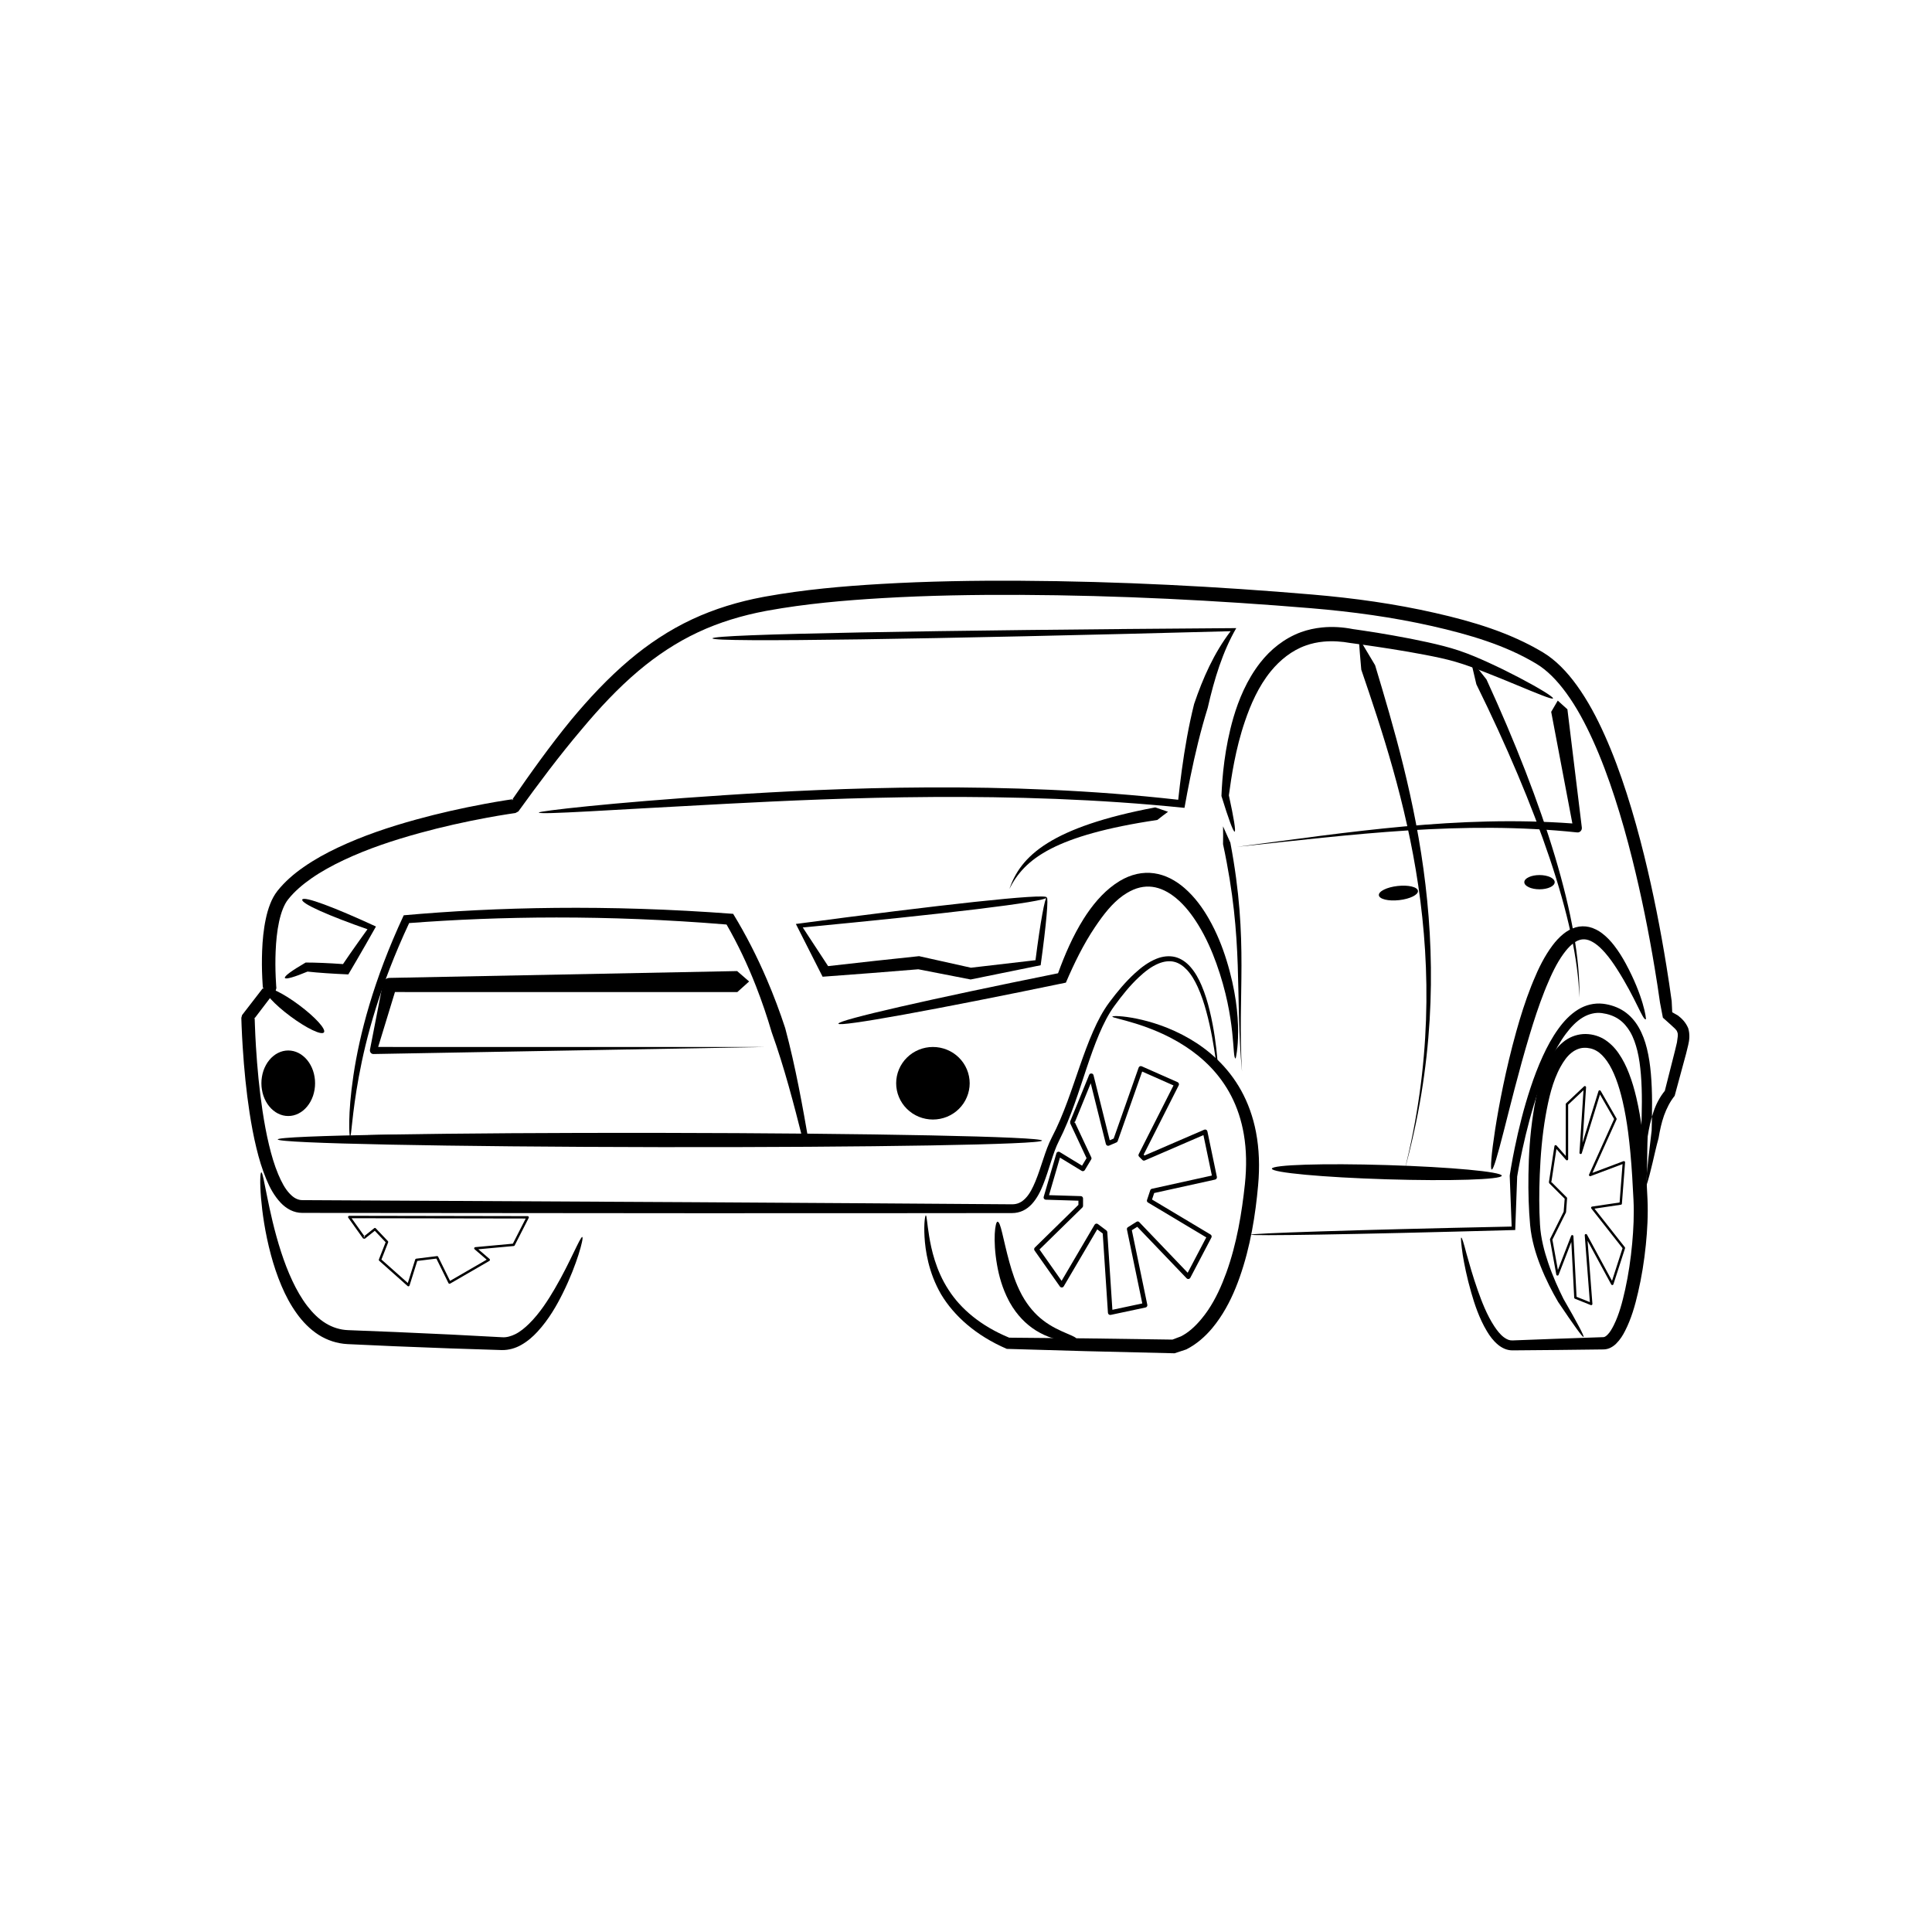 <svg xmlns="http://www.w3.org/2000/svg" xmlns:xlink="http://www.w3.org/1999/xlink" width="500" zoomAndPan="magnify" viewBox="0 0 375 375" height="500" preserveAspectRatio="xMidYMid meet" version="1.0"><defs><clipPath id="93fee6f4eb"><path d="M 46.812 112.68 L 328 112.68 L 328 240 L 46.812 240 Z M 46.812 112.68 " clip-rule="nonzero"/></clipPath><clipPath id="5ff9ed2bc5"><path d="M 179 197 L 245 197 L 245 262.68 L 179 262.68 Z M 179 197 " clip-rule="nonzero"/></clipPath><clipPath id="38a804e0e3"><path d="M 283 200 L 320 200 L 320 262.68 L 283 262.68 Z M 283 200 " clip-rule="nonzero"/></clipPath><clipPath id="d48f7f14dd"><path d="M 50 227 L 114 227 L 114 262.68 L 50 262.68 Z M 50 227 " clip-rule="nonzero"/></clipPath></defs><g clip-path="url(#93fee6f4eb)"><path fill="#000000" d="M 236.41 208.215 C 236.344 208.223 236.207 207.168 235.902 205.133 C 235.637 203.352 235.102 199.812 234.117 196.234 C 233.719 194.785 233.199 193.141 232.465 191.547 C 231.945 190.418 231.289 189.223 230.383 188.25 C 229.711 187.539 228.859 186.906 227.895 186.684 C 226.945 186.445 225.879 186.613 224.863 187.027 C 223.473 187.598 222.234 188.57 221 189.727 C 219.312 191.316 217.816 193.164 216.301 195.25 C 215.121 196.867 214.203 198.707 213.344 200.719 C 212.438 202.855 211.672 205.051 210.875 207.426 C 209.445 211.68 207.875 216.863 205.547 221.441 C 204.914 222.668 204.477 224.016 204.016 225.441 C 203.547 226.883 203.078 228.43 202.477 229.93 C 201.965 231.227 201.305 232.59 200.25 233.738 C 199.789 234.234 199.23 234.672 198.574 234.988 C 197.898 235.305 197.164 235.461 196.434 235.457 C 159.613 235.508 112.57 235.496 58.664 235.422 C 57.863 235.418 57.078 235.227 56.375 234.879 C 55.633 234.508 55.004 234.008 54.484 233.457 C 53.203 232.098 52.355 230.496 51.703 228.914 C 50.871 226.938 50.266 224.891 49.77 222.84 C 49.219 220.578 48.797 218.293 48.441 215.988 C 47.797 211.789 47.383 207.543 47.109 203.25 C 47.02 201.855 46.945 200.457 46.891 199.055 C 46.875 198.664 46.863 198.27 46.852 197.875 C 46.848 197.77 46.848 197.664 46.844 197.559 C 46.887 197.398 46.934 197.234 46.977 197.07 C 46.977 197.07 46.977 197.047 46.977 197.051 L 46.977 197.043 C 48.371 195.234 49.773 193.418 51.184 191.594 C 51.172 191.629 51.16 191.664 51.148 191.703 C 51.113 191.805 51.082 191.906 51.047 192.012 C 51.043 191.969 51.039 191.93 51.035 191.891 C 51.023 191.738 51.012 191.59 51 191.441 C 50.961 190.898 50.93 190.359 50.906 189.82 C 50.824 188.086 50.812 186.34 50.879 184.586 C 50.957 182.531 51.148 180.43 51.594 178.344 C 51.797 177.375 52.07 176.395 52.453 175.426 C 52.781 174.582 53.227 173.727 53.84 172.938 C 55.301 171.105 57.066 169.594 58.93 168.301 C 61.035 166.832 63.277 165.602 65.574 164.52 C 70.457 162.211 75.586 160.5 80.812 159.062 C 85.164 157.863 89.59 156.867 94.07 156.035 C 95.445 155.777 96.828 155.539 98.219 155.32 C 98.598 155.262 98.98 155.203 99.363 155.148 C 99.465 155.133 99.566 155.117 99.668 155.105 C 99.539 155.195 99.41 155.285 99.285 155.375 C 99.281 155.375 99.305 155.371 99.301 155.371 L 99.309 155.371 C 102.93 150.109 106.707 144.809 110.836 139.762 C 114.273 135.633 117.992 131.625 122.188 128.082 C 125.855 124.984 129.922 122.277 134.336 120.211 C 138.699 118.172 143.34 116.773 148.074 115.883 C 148.246 115.852 148.414 115.82 148.586 115.789 C 156.062 114.438 163.605 113.777 171.031 113.344 C 180.086 112.816 189.102 112.672 197.98 112.723 C 217.352 112.832 236.344 113.836 254.688 115.398 C 262.824 116.09 270.805 117.203 278.586 118.98 C 285.891 120.637 293.074 122.789 299.469 126.613 C 300.758 127.391 301.91 128.332 302.941 129.352 C 304.102 130.496 305.129 131.742 306.055 133.027 C 308.223 136.031 309.934 139.289 311.402 142.551 C 313.098 146.309 314.5 150.152 315.73 153.973 C 317.031 158.012 318.148 162.07 319.141 166.09 C 320.914 173.297 322.316 180.473 323.453 187.496 C 323.824 189.777 324.164 192.047 324.473 194.309 C 324.508 195.035 324.543 195.754 324.578 196.477 C 324.949 196.684 325.316 196.895 325.684 197.105 C 326.383 197.641 327.199 198.406 327.684 199.582 C 328.051 200.816 327.895 201.941 327.688 202.805 C 327.551 203.355 327.418 203.91 327.285 204.461 C 326.531 207.234 325.785 209.98 325.051 212.699 C 324.152 213.816 323.488 215.141 322.984 216.527 C 322.488 217.926 322.176 219.414 321.926 220.922 C 321.023 224.176 320.547 227.199 319.449 230.516 C 318.965 226.742 318.785 222.941 318.574 219.359 C 318.688 215.625 318.785 212.078 318.496 208.551 C 318.367 206.973 318.168 205.438 317.809 203.961 C 317.484 202.656 317.062 201.41 316.43 200.316 C 315.855 199.332 315.121 198.461 314.23 197.852 C 313.277 197.184 312.109 196.801 310.922 196.641 C 309.68 196.469 308.363 196.809 307.262 197.461 C 305.953 198.23 304.863 199.418 303.91 200.691 C 302.754 202.246 301.816 203.969 300.996 205.711 C 300.074 207.672 299.297 209.688 298.613 211.688 C 297.301 215.535 296.301 219.41 295.492 223.125 C 295.215 224.41 294.961 225.676 294.73 226.934 C 294.668 227.293 294.605 227.648 294.543 228.004 C 294.527 228.098 294.512 228.191 294.496 228.285 C 294.496 228.289 294.492 228.293 294.492 228.301 C 294.492 228.297 294.488 228.32 294.488 228.32 L 294.484 228.324 C 294.344 231.949 294.219 235.422 294.105 238.746 C 261.34 239.652 242.824 239.91 242.816 239.652 C 242.812 239.398 261.293 238.75 293.414 238.074 C 293.301 234.91 293.176 231.625 293.035 228.211 C 293.035 228.211 293.035 228.207 293.035 228.207 C 293.035 228.207 293.039 228.188 293.039 228.188 C 293.043 228.145 293.047 228.102 293.055 228.059 C 293.066 227.961 293.082 227.863 293.098 227.766 C 293.156 227.402 293.215 227.039 293.277 226.676 C 293.496 225.398 293.738 224.109 294.008 222.809 C 294.785 219.043 295.762 215.102 297.066 211.164 C 297.742 209.117 298.52 207.039 299.461 204.996 C 300.293 203.18 301.27 201.352 302.504 199.652 C 303.512 198.258 304.754 196.902 306.344 195.926 C 307.742 195.07 309.438 194.633 311.148 194.828 C 312.574 195 314.016 195.473 315.273 196.32 C 316.43 197.113 317.359 198.18 318.051 199.371 C 318.805 200.672 319.309 202.078 319.66 203.5 C 320.059 205.109 320.289 206.746 320.434 208.387 C 320.754 212.051 320.68 215.676 320.586 219.418 C 320.18 222.949 319.68 226.664 319.473 230.246 C 319.828 227.113 319.645 224.031 319.816 220.582 C 320.059 219.008 320.395 217.395 320.941 215.809 C 321.422 214.371 322.133 212.961 323.141 211.73 C 323.793 209.148 324.453 206.543 325.121 203.914 C 325.246 203.387 325.371 202.863 325.496 202.336 C 325.605 201.48 325.781 200.762 325.562 200.34 C 325.469 199.891 324.891 199.465 324.27 198.879 C 323.77 198.43 323.27 197.98 322.766 197.531 C 322.582 196.562 322.395 195.594 322.207 194.617 C 321.895 192.379 321.547 190.133 321.168 187.871 C 320.012 180.906 318.59 173.801 316.805 166.676 C 315.809 162.699 314.691 158.699 313.398 154.734 C 312.176 150.977 310.789 147.223 309.133 143.586 C 307.691 140.422 306.055 137.316 304.016 134.52 C 303.145 133.324 302.203 132.188 301.164 131.168 C 300.238 130.266 299.242 129.449 298.16 128.809 C 292.137 125.199 285.207 123.172 278.008 121.531 C 270.371 119.805 262.512 118.727 254.469 118.055 C 236.18 116.535 217.254 115.559 197.965 115.465 C 189.125 115.426 180.168 115.57 171.195 116.098 C 163.82 116.535 156.387 117.184 149.074 118.508 C 148.91 118.539 148.75 118.57 148.586 118.598 C 144.043 119.457 139.621 120.785 135.5 122.715 C 131.332 124.66 127.469 127.234 123.957 130.191 C 119.93 133.586 116.316 137.48 112.938 141.523 C 108.566 146.668 104.52 152.094 100.605 157.512 C 100.605 157.512 100.598 157.512 100.598 157.512 C 100.598 157.512 100.578 157.516 100.578 157.516 C 100.402 157.613 100.223 157.711 100.043 157.809 C 99.949 157.82 99.852 157.836 99.754 157.848 C 99.383 157.902 99.012 157.957 98.637 158.016 C 97.277 158.227 95.918 158.461 94.566 158.711 C 90.148 159.527 85.797 160.5 81.527 161.672 C 76.391 163.082 71.402 164.73 66.715 166.941 C 64.512 167.98 62.395 169.133 60.449 170.488 C 58.73 171.691 57.148 173.023 55.914 174.59 C 55.504 175.094 55.188 175.727 54.906 176.41 C 54.59 177.195 54.359 178.031 54.168 178.898 C 53.762 180.777 53.582 182.727 53.5 184.691 C 53.43 186.363 53.441 188.035 53.516 189.703 C 53.535 190.223 53.566 190.738 53.602 191.25 C 53.613 191.391 53.621 191.531 53.633 191.672 C 53.637 191.707 53.641 191.742 53.645 191.777 C 53.609 191.898 53.578 192.023 53.547 192.145 C 53.535 192.188 53.523 192.227 53.516 192.27 C 52.102 194.125 50.695 195.969 49.297 197.809 C 49.297 197.809 49.297 197.816 49.297 197.816 C 49.297 197.816 49.297 197.836 49.297 197.836 C 49.34 197.723 49.387 197.613 49.434 197.504 C 49.434 197.602 49.438 197.703 49.438 197.805 C 49.449 198.188 49.461 198.574 49.477 198.957 C 49.523 200.34 49.594 201.715 49.676 203.09 C 49.938 207.324 50.332 211.496 50.953 215.605 C 51.293 217.855 51.695 220.074 52.219 222.246 C 52.695 224.223 53.25 226.141 54.008 227.941 C 54.629 229.391 55.305 230.742 56.277 231.734 C 56.652 232.125 57.051 232.453 57.469 232.652 C 57.848 232.84 58.27 232.949 58.672 232.945 C 112.578 233.203 159.621 233.48 196.441 233.754 C 196.941 233.758 197.434 233.664 197.863 233.461 C 198.293 233.266 198.688 232.957 199.043 232.59 C 199.891 231.723 200.457 230.531 200.969 229.312 C 201.551 227.91 202.023 226.402 202.512 224.945 C 202.984 223.52 203.469 222.098 204.18 220.73 C 206.477 216.355 208.082 211.238 209.574 206.977 C 210.402 204.605 211.207 202.383 212.164 200.207 C 213.062 198.156 214.059 196.246 215.336 194.531 C 216.902 192.434 218.48 190.555 220.262 188.922 C 221.551 187.734 222.922 186.715 224.488 186.086 C 225.656 185.617 226.934 185.461 228.129 185.762 C 229.328 186.082 230.309 186.824 231.039 187.652 C 232.016 188.758 232.691 190.035 233.199 191.219 C 233.922 192.891 234.414 194.582 234.773 196.062 C 235.684 199.766 236.074 203.246 236.246 205.09 C 236.441 207.148 236.461 208.211 236.41 208.219 Z M 236.41 208.215 " fill-opacity="1" fill-rule="evenodd"/></g><g clip-path="url(#5ff9ed2bc5)"><path fill="#000000" d="M 215.91 197.324 C 215.91 197.32 215.91 197.312 215.914 197.309 C 215.918 197.305 215.926 197.297 215.934 197.293 C 215.949 197.285 215.973 197.273 216 197.266 C 216.062 197.25 216.148 197.238 216.262 197.23 C 216.484 197.215 216.809 197.215 217.234 197.242 C 218.039 197.289 219.203 197.43 220.668 197.73 C 223.195 198.254 227.016 199.344 230.965 201.66 C 232.754 202.707 234.617 204.047 236.363 205.742 C 238.047 207.375 239.625 209.352 240.91 211.668 C 242.23 214.062 243.219 216.777 243.781 219.715 C 244.414 223.012 244.527 226.488 244.199 230.078 C 243.688 235.75 242.73 241.961 240.598 247.98 C 239.652 250.664 238.426 253.387 236.734 255.875 C 236.289 256.531 235.812 257.172 235.301 257.785 C 233.918 259.438 232.25 260.91 230.262 261.918 C 229.5 262.172 228.742 262.422 227.988 262.672 C 215.969 262.41 204.867 262.117 195.422 261.816 C 189.422 259.238 185.148 255.383 182.66 251.219 C 180.191 246.961 179.594 242.605 179.449 240.07 C 179.293 237.352 179.578 235.902 179.695 235.902 C 179.891 235.902 179.922 237.355 180.352 239.973 C 180.75 242.391 181.625 246.555 184.098 250.332 C 186.465 254.055 190.398 257.379 195.883 259.641 C 205.141 259.699 215.922 259.824 227.562 260.016 C 228.105 259.812 228.652 259.605 229.199 259.398 C 230.695 258.652 232.012 257.43 233.188 256.016 C 233.641 255.477 234.062 254.91 234.465 254.32 C 235.969 252.102 237.098 249.586 238.02 247.051 C 240.074 241.371 241.043 235.371 241.637 229.824 C 241.988 226.438 241.949 223.199 241.422 220.148 C 240.957 217.434 240.121 214.926 238.973 212.711 C 237.867 210.566 236.473 208.699 234.973 207.133 C 233.414 205.508 231.719 204.176 230.078 203.105 C 226.457 200.738 222.816 199.422 220.426 198.672 C 219.027 198.238 217.922 197.953 217.152 197.75 C 216.75 197.645 216.434 197.562 216.23 197.496 C 216.121 197.461 216.043 197.43 215.988 197.402 C 215.961 197.387 215.941 197.375 215.926 197.363 C 215.922 197.355 215.914 197.348 215.91 197.344 C 215.91 197.336 215.91 197.332 215.91 197.324 Z M 215.91 197.324 " fill-opacity="1" fill-rule="evenodd"/></g><path fill="#000000" d="M 208.551 218.016 L 208.629 217.82 L 211.711 210.262 L 214.652 222.059 C 214.688 222.191 214.766 222.289 214.891 222.352 C 215.016 222.414 215.141 222.418 215.266 222.363 L 216.699 221.746 C 216.82 221.695 216.902 221.609 216.945 221.484 L 221.695 207.988 L 227.773 210.68 L 221.031 224.004 C 220.934 224.195 220.961 224.371 221.113 224.523 L 221.73 225.141 C 221.871 225.285 222.039 225.316 222.227 225.234 L 233.586 220.324 L 235.223 228.172 L 223.586 230.742 C 223.422 230.777 223.312 230.879 223.258 231.039 L 222.645 232.887 C 222.566 233.117 222.633 233.293 222.84 233.418 L 234.137 240.176 L 230.531 247.039 L 221.145 237.23 C 220.977 237.055 220.789 237.031 220.582 237.16 L 218.945 238.188 C 218.766 238.297 218.699 238.457 218.742 238.66 L 221.719 252.996 L 215.914 254.23 L 214.926 239.156 C 214.914 239.02 214.855 238.906 214.746 238.824 L 213.109 237.594 C 213 237.512 212.883 237.484 212.75 237.512 C 212.621 237.539 212.52 237.609 212.453 237.727 L 206.055 248.613 L 201.766 242.523 L 210.082 234.379 C 210.176 234.289 210.219 234.184 210.219 234.055 L 210.219 232.617 C 210.219 232.496 210.176 232.391 210.094 232.305 C 210.008 232.219 209.906 232.172 209.785 232.168 L 203.613 231.98 L 205.738 224.691 L 209.945 227.258 C 210.051 227.324 210.164 227.34 210.285 227.312 C 210.406 227.281 210.5 227.211 210.566 227.105 L 211.793 225.055 C 211.875 224.918 211.883 224.773 211.812 224.629 L 208.539 217.652 Z M 207.727 218.035 L 210.898 224.797 L 210.027 226.254 L 205.707 223.617 C 205.582 223.539 205.449 223.527 205.312 223.582 C 205.172 223.633 205.082 223.73 205.043 223.875 L 202.586 232.285 C 202.547 232.43 202.566 232.559 202.652 232.68 C 202.742 232.797 202.859 232.859 203.004 232.863 L 209.32 233.055 L 209.32 233.863 L 200.863 242.145 C 200.785 242.223 200.738 242.316 200.73 242.426 C 200.719 242.535 200.746 242.637 200.809 242.727 L 205.719 249.703 C 205.766 249.766 205.82 249.816 205.887 249.848 C 205.957 249.883 206.031 249.898 206.105 249.895 C 206.184 249.891 206.254 249.871 206.316 249.832 C 206.383 249.793 206.438 249.738 206.473 249.672 L 212.973 238.617 L 214.039 239.422 L 215.051 254.809 C 215.059 254.945 215.117 255.055 215.227 255.141 C 215.336 255.223 215.457 255.25 215.594 255.219 L 222.344 253.785 C 222.465 253.758 222.559 253.695 222.629 253.59 C 222.695 253.484 222.715 253.371 222.691 253.25 L 219.688 238.785 L 220.746 238.121 L 230.316 248.113 C 230.367 248.168 230.426 248.207 230.492 248.23 C 230.562 248.254 230.633 248.258 230.703 248.25 C 230.773 248.238 230.84 248.215 230.898 248.172 C 230.957 248.129 231.004 248.078 231.039 248.012 L 235.129 240.215 C 235.188 240.109 235.199 240 235.164 239.883 C 235.133 239.77 235.066 239.68 234.961 239.617 L 223.609 232.828 L 224.027 231.566 L 235.852 228.957 C 235.973 228.93 236.066 228.863 236.133 228.758 C 236.199 228.656 236.219 228.543 236.195 228.422 L 234.355 219.598 C 234.324 219.461 234.246 219.355 234.121 219.293 C 233.996 219.227 233.867 219.223 233.734 219.277 L 222.148 224.285 L 221.98 224.117 L 228.789 210.664 C 228.848 210.547 228.855 210.43 228.812 210.309 C 228.77 210.184 228.688 210.098 228.57 210.047 L 221.613 206.969 C 221.496 206.914 221.375 206.914 221.254 206.965 C 221.133 207.02 221.051 207.105 221.008 207.23 L 216.164 220.996 L 215.398 221.324 L 212.254 208.707 C 212.199 208.496 212.066 208.383 211.848 208.367 C 211.633 208.352 211.48 208.445 211.398 208.645 L 207.797 217.48 L 207.719 217.676 Z M 207.727 218.035 " fill-opacity="1" fill-rule="evenodd"/><path fill="#000000" d="M 239.645 161.418 C 239.383 161.488 238.465 158.988 237.082 154.504 C 237.223 150.848 237.695 145.176 239.406 139.281 C 240.418 135.848 241.98 131.992 244.621 128.609 C 246.57 126.113 249.246 123.906 252.527 122.699 C 253.844 122.227 255.215 121.93 256.613 121.789 C 258.641 121.586 260.664 121.727 262.574 122.102 C 262.574 122.105 262.574 122.102 262.574 122.102 C 262.574 122.102 262.578 122.102 262.578 122.102 C 262.617 122.109 262.656 122.113 262.695 122.121 C 262.848 122.141 263 122.164 263.152 122.184 C 263.711 122.266 264.27 122.348 264.82 122.43 C 266.699 122.711 268.531 123.012 270.32 123.328 C 272.672 123.742 274.902 124.176 277.074 124.656 C 279.227 125.133 281.207 125.621 283.152 126.266 C 285.211 126.953 287.168 127.809 288.84 128.57 C 291.113 129.605 293.191 130.648 294.871 131.527 C 296.891 132.586 298.516 133.504 299.621 134.184 C 300.227 134.555 300.691 134.863 300.996 135.094 C 301.156 135.215 301.273 135.312 301.348 135.391 C 301.383 135.43 301.41 135.465 301.426 135.492 C 301.426 135.52 301.43 135.535 301.434 135.547 C 301.434 135.555 301.434 135.559 301.434 135.562 L 301.438 135.562 L 301.434 135.566 C 301.43 135.566 301.426 135.566 301.422 135.57 C 301.41 135.574 301.395 135.582 301.375 135.598 C 301.344 135.602 301.301 135.602 301.246 135.594 C 301.141 135.582 300.988 135.547 300.801 135.492 C 300.434 135.383 299.91 135.199 299.246 134.941 C 298.004 134.465 296.363 133.781 294.23 132.898 C 292.539 132.199 290.312 131.273 288.07 130.406 C 286.383 129.75 284.43 129.008 282.48 128.445 C 280.621 127.906 278.711 127.508 276.574 127.098 C 274.426 126.684 272.227 126.309 269.887 125.938 C 268.109 125.66 266.293 125.387 264.43 125.125 C 263.883 125.047 263.332 124.973 262.777 124.898 C 262.629 124.879 262.48 124.855 262.332 124.836 C 262.293 124.832 262.254 124.828 262.215 124.824 C 262.195 124.82 262.176 124.816 262.156 124.812 C 262.156 124.812 262.141 124.812 262.141 124.812 C 260.43 124.5 258.652 124.379 256.906 124.539 C 255.707 124.652 254.547 124.898 253.457 125.293 C 250.746 126.242 248.438 128.129 246.684 130.27 C 244.277 133.207 242.738 136.766 241.645 139.992 C 239.809 145.34 238.996 150.84 238.523 154.379 C 239.473 158.73 239.906 161.348 239.645 161.418 Z M 239.645 161.418 " fill-opacity="1" fill-rule="evenodd"/><path fill="#000000" d="M 237.391 160.391 C 237.414 161.582 237.414 162.734 237.391 163.852 C 239.441 173.375 240.012 180.641 240.246 187.422 C 240.48 194.207 240.375 200.488 241.074 207.996 C 240.613 200.477 240.961 194.215 240.969 187.41 C 240.977 180.602 240.645 173.238 238.812 163.562 C 238.355 162.531 237.883 161.473 237.391 160.391 Z M 237.391 160.391 " fill-opacity="1" fill-rule="evenodd"/><path fill="#000000" d="M 263.723 123.789 C 264.754 125.5 265.816 127.266 266.906 129.117 C 270.457 140.945 274.73 155.23 276.68 171.707 C 278.633 188.188 278.254 206.781 272.586 227.285 C 277.797 206.676 277.68 188.145 275.285 171.898 C 272.887 155.648 268.207 141.625 264.223 129.984 C 264.031 127.852 263.859 125.781 263.723 123.789 Z M 263.723 123.789 " fill-opacity="1" fill-rule="evenodd"/><path fill="#000000" d="M 285.41 127.934 C 285.809 129.574 286.195 131.203 286.562 132.824 C 292.398 144.68 297.297 156.191 300.785 166.578 C 304.273 176.961 306.355 186.234 306.551 193.633 C 306.719 186.211 304.988 176.812 301.824 166.25 C 298.66 155.688 294.07 143.969 288.527 131.887 C 287.5 130.57 286.461 129.254 285.41 127.938 Z M 285.41 127.934 " fill-opacity="1" fill-rule="evenodd"/><g clip-path="url(#38a804e0e3)"><path fill="#000000" d="M 283.633 240.211 C 283.766 240.184 284.121 241.309 284.668 243.426 C 285.121 245.035 285.871 247.742 286.859 250.527 C 287.59 252.578 288.586 255.234 290.07 257.473 C 290.594 258.254 291.184 259.027 291.898 259.562 C 292.18 259.77 292.469 259.945 292.762 260.051 C 293.023 260.141 293.301 260.191 293.562 260.176 C 298.797 259.969 304.738 259.754 311.23 259.539 C 311.309 259.543 311.418 259.5 311.539 259.445 C 311.688 259.371 311.848 259.234 312.023 259.062 C 312.496 258.602 312.859 257.949 313.238 257.211 C 314.27 255.137 314.883 252.812 315.445 250.293 C 316.078 247.426 316.52 244.453 316.805 241.363 C 317.059 238.586 317.199 235.734 317.059 232.887 C 316.91 229.891 316.742 226.805 316.457 223.75 C 316.332 222.418 316.188 221.082 316.016 219.75 C 315.742 217.691 315.402 215.684 314.945 213.719 C 314.59 212.207 314.18 210.746 313.645 209.355 C 313.172 208.129 312.629 206.977 311.934 205.984 C 311.332 205.141 310.66 204.41 309.883 203.969 C 309.16 203.539 308.285 203.34 307.438 203.379 C 306.594 203.406 305.73 203.781 305.031 204.336 C 304.176 205.004 303.504 205.984 302.914 207.035 C 301.324 209.914 300.582 213.312 300.012 216.508 C 299.32 220.465 299.012 224.398 298.867 228.02 C 298.727 231.496 298.734 234.66 298.91 237.676 C 299.059 240.344 299.762 242.93 300.504 245.117 C 301.406 247.789 302.52 250.203 303.461 252.098 C 306.121 256.711 307.543 259.375 307.367 259.5 C 307.188 259.613 305.434 257.18 302.43 252.699 C 301.336 250.828 300.066 248.426 298.992 245.676 C 298.113 243.441 297.273 240.746 297 237.82 C 296.719 234.738 296.617 231.492 296.672 227.961 C 296.727 224.266 296.961 220.23 297.605 216.109 C 298.109 212.809 298.883 209.156 300.637 205.805 C 301.285 204.559 302.156 203.305 303.371 202.289 C 304.449 201.395 305.816 200.809 307.297 200.711 C 308.648 200.637 310.02 200.945 311.23 201.637 C 312.445 202.355 313.41 203.344 314.152 204.418 C 315.02 205.664 315.672 207.008 316.195 208.367 C 316.793 209.91 317.246 211.492 317.621 213.09 C 318.105 215.16 318.465 217.262 318.746 219.387 C 318.93 220.766 319.074 222.137 319.199 223.496 C 319.484 226.625 319.645 229.75 319.777 232.762 C 319.91 235.785 319.746 238.766 319.457 241.621 C 319.133 244.805 318.641 247.887 317.945 250.863 C 317.352 253.449 316.629 255.965 315.426 258.324 C 315.008 259.164 314.473 260.023 313.715 260.781 C 313.422 261.078 313.059 261.355 312.621 261.582 C 312.227 261.785 311.773 261.906 311.285 261.922 C 304.789 262.008 298.848 262.07 293.605 262.105 C 293.066 262.109 292.551 262.004 292.082 261.812 C 291.574 261.602 291.133 261.32 290.758 261.008 C 289.82 260.227 289.141 259.285 288.613 258.395 C 287.09 255.855 286.195 253.07 285.582 250.941 C 284.719 247.973 284.199 245.309 283.918 243.586 C 283.605 241.414 283.504 240.238 283.633 240.211 Z M 283.633 240.211 " fill-opacity="1" fill-rule="evenodd"/></g><path fill="#000000" d="M 300.707 229.668 L 303.703 232.668 L 303.508 235.184 L 300.867 240.477 C 300.844 240.523 300.84 240.57 300.848 240.625 L 302.074 247.395 C 302.098 247.512 302.164 247.574 302.281 247.586 C 302.398 247.598 302.48 247.547 302.523 247.438 L 304.992 241.066 L 305.551 251.879 C 305.555 251.977 305.605 252.047 305.695 252.082 L 308.766 253.316 C 308.848 253.348 308.922 253.336 308.988 253.285 C 309.059 253.234 309.09 253.168 309.086 253.082 L 308.145 240.832 L 312.738 249.312 C 312.789 249.402 312.863 249.441 312.965 249.434 C 313.066 249.422 313.133 249.367 313.164 249.27 L 315.418 242.297 C 315.441 242.215 315.43 242.145 315.379 242.078 L 309.488 234.598 L 314.617 233.836 C 314.738 233.816 314.805 233.746 314.812 233.621 L 315.426 225.621 C 315.434 225.535 315.402 225.469 315.336 225.418 C 315.266 225.363 315.191 225.355 315.113 225.383 L 309.09 227.648 L 313.77 217.285 C 313.805 217.215 313.801 217.141 313.758 217.074 L 310.691 211.738 C 310.641 211.648 310.562 211.613 310.465 211.621 C 310.363 211.633 310.297 211.688 310.266 211.785 L 307.164 221.812 L 307.855 211.051 C 307.863 210.945 307.82 210.867 307.723 210.824 C 307.629 210.777 307.543 210.793 307.465 210.863 L 303.988 214.148 C 303.938 214.195 303.914 214.25 303.914 214.316 L 303.914 224.371 L 302.121 222.34 C 302.055 222.266 301.973 222.242 301.879 222.27 C 301.785 222.297 301.73 222.359 301.715 222.457 L 300.641 229.465 Z M 301.102 229.535 L 302.102 223.02 L 303.973 225.141 C 304.043 225.223 304.129 225.242 304.23 225.207 C 304.328 225.168 304.379 225.094 304.379 224.988 L 304.379 214.418 L 307.355 211.609 L 306.574 223.742 C 306.566 223.879 306.629 223.961 306.766 223.984 C 306.898 224.012 306.988 223.957 307.027 223.824 L 310.555 212.434 L 313.297 217.203 L 308.438 227.969 C 308.395 228.062 308.406 228.148 308.477 228.223 C 308.547 228.301 308.633 228.32 308.73 228.285 L 314.934 225.949 L 314.363 233.402 L 309.023 234.195 C 308.934 234.207 308.875 234.258 308.84 234.34 C 308.809 234.422 308.82 234.5 308.875 234.57 L 314.934 242.27 L 312.891 248.609 L 308.035 239.648 C 307.973 239.539 307.883 239.5 307.762 239.539 C 307.645 239.574 307.586 239.652 307.598 239.777 L 308.59 252.742 L 306.008 251.707 L 305.402 239.953 C 305.395 239.828 305.328 239.758 305.207 239.734 C 305.082 239.715 304.996 239.766 304.953 239.883 L 302.387 246.5 L 301.32 240.617 L 303.945 235.352 C 303.957 235.324 303.965 235.297 303.969 235.266 L 304.172 232.598 C 304.18 232.527 304.156 232.465 304.105 232.414 L 301.035 229.336 Z M 301.102 229.535 " fill-opacity="1" fill-rule="evenodd"/><path fill="#000000" d="M 193.605 237.133 C 194.246 237.086 194.66 240.422 195.926 245.008 C 196.453 246.914 197.152 249.102 198.215 251.109 C 198.285 251.242 198.355 251.375 198.426 251.504 C 199.559 253.527 200.945 255.109 202.434 256.254 C 204.055 257.523 205.855 258.305 207.023 258.805 C 208.246 259.332 208.988 259.641 208.949 259.91 C 208.922 260.109 205.539 261 201.07 258.246 C 199.152 257.047 197.359 255.234 196.023 252.855 C 195.941 252.703 195.859 252.551 195.777 252.398 C 194.551 250.055 193.895 247.633 193.531 245.547 C 192.656 240.562 193.184 237.164 193.605 237.133 Z M 193.605 237.133 " fill-opacity="1" fill-rule="evenodd"/><path fill="#000000" d="M 267.637 173.766 C 267.555 173.008 269.184 172.203 271.277 171.969 C 273.371 171.734 275.137 172.16 275.223 172.918 C 275.305 173.676 273.676 174.48 271.582 174.715 C 269.488 174.949 267.723 174.523 267.637 173.766 Z M 267.637 173.766 " fill-opacity="1" fill-rule="evenodd"/><path fill="#000000" d="M 295.867 171.23 C 295.867 170.469 297.188 169.848 298.816 169.848 C 300.441 169.848 301.766 170.469 301.766 171.23 C 301.766 171.992 300.441 172.613 298.816 172.613 C 297.188 172.613 295.867 171.992 295.867 171.23 Z M 295.867 171.23 " fill-opacity="1" fill-rule="evenodd"/><path fill="#000000" d="M 104.59 157.707 C 104.566 157.441 118.332 155.805 140.734 154.336 C 162.176 152.93 195.18 151.445 228.691 155.234 C 228.895 153.363 229.117 151.48 229.371 149.59 C 229.969 145.18 230.723 140.867 231.777 136.645 C 233.484 131.617 235.625 126.77 238.863 122.516 C 181.426 124.051 138.309 124.738 138.293 123.906 C 138.281 123.078 181.566 122.32 239.957 121.918 C 237.316 126.488 235.695 131.777 234.418 137.391 C 233.059 141.762 231.977 146.254 231.035 150.879 C 230.633 152.855 230.258 154.836 229.906 156.805 C 196.484 153.355 162.602 154.895 141.152 156.008 C 118.461 157.191 104.625 158.191 104.59 157.711 Z M 104.59 157.707 " fill-opacity="1" fill-rule="evenodd"/><path fill="#000000" d="M 162.73 198.695 C 162.59 197.996 181.016 193.816 205.367 188.91 C 206.645 185.391 208.211 181.707 210.367 178.289 C 210.551 178 210.738 177.711 210.93 177.426 C 212.641 174.914 214.699 172.594 217.352 170.988 C 218.375 170.375 219.496 169.902 220.684 169.637 C 221.777 169.395 222.898 169.352 223.992 169.5 C 225.102 169.656 226.152 170.004 227.102 170.477 C 228.148 171 229.086 171.656 229.918 172.379 C 231.938 174.137 233.453 176.262 234.625 178.316 C 236.18 181.031 237.27 183.812 238.059 186.359 C 241.672 197.996 239.879 205.457 239.832 205.453 C 239.102 205.43 240.039 198 236.102 187.016 C 235.238 184.609 234.109 182.004 232.59 179.531 C 231.43 177.656 230.031 175.773 228.273 174.324 C 227.559 173.738 226.789 173.215 225.965 172.828 C 225.227 172.48 224.438 172.23 223.645 172.133 C 222.867 172.035 222.059 172.082 221.273 172.262 C 220.41 172.461 219.562 172.836 218.746 173.324 C 216.578 174.613 214.824 176.672 213.191 179 C 212.988 179.285 212.789 179.574 212.59 179.871 C 210.266 183.312 208.449 187.09 206.887 190.73 C 181.637 195.969 162.875 199.391 162.73 198.695 Z M 162.73 198.695 " fill-opacity="1" fill-rule="evenodd"/><path fill="#000000" d="M 289.543 227.004 C 289.242 226.945 289.461 224.051 290.203 219.258 C 290.926 214.617 292.242 207.613 294.316 200.188 C 295.105 197.367 296.039 194.363 297.219 191.379 C 297.352 191.051 297.484 190.719 297.621 190.395 C 298.629 187.941 299.77 185.613 301.332 183.52 C 301.934 182.715 302.621 181.949 303.434 181.289 C 304.113 180.73 304.918 180.27 305.824 180 C 306.695 179.75 307.602 179.734 308.453 179.93 C 309.438 180.172 310.281 180.629 310.969 181.156 C 311.91 181.871 312.672 182.703 313.297 183.512 C 314.203 184.676 314.938 185.887 315.543 187 C 318.98 193.336 319.59 197.797 319.457 197.848 C 318.855 198.082 317.551 193.848 313.816 188.023 C 313.164 187.012 312.418 185.934 311.559 184.949 C 310.957 184.27 310.301 183.602 309.566 183.109 C 309.035 182.754 308.473 182.465 307.926 182.371 C 307.48 182.285 306.996 182.312 306.555 182.457 C 306.066 182.605 305.578 182.922 305.098 183.32 C 304.516 183.805 303.996 184.426 303.484 185.121 C 302.145 186.953 301.148 189.09 300.164 191.453 C 300.031 191.766 299.906 192.082 299.781 192.398 C 298.648 195.254 297.711 198.18 296.879 200.934 C 294.77 207.93 292.961 215.344 291.867 219.602 C 290.668 224.281 289.871 227.066 289.543 227.004 Z M 289.543 227.004 " fill-opacity="1" fill-rule="evenodd"/><path fill="#000000" d="M 67.934 220.664 C 67.941 219.898 105.34 220.094 155.766 220.98 C 154.082 214.316 152.242 207.195 149.789 200.371 C 148.906 197.363 147.891 194.359 146.727 191.391 C 145.086 187.203 143.191 183.211 141.023 179.449 C 117.539 177.516 96.977 177.836 79.414 179.168 C 73.73 191.336 71.051 201.348 69.648 208.984 C 68.285 216.387 68.234 220.672 67.934 220.664 C 67.805 220.66 67.457 216.348 68.605 208.695 C 69.781 200.848 72.453 190.344 78.363 177.656 C 96.316 176.051 117.812 175.523 142.305 177.375 C 144.754 181.387 146.922 185.625 148.824 190.059 C 150.176 193.199 151.363 196.375 152.406 199.551 C 154.434 207.098 155.809 214.875 157.051 222.035 C 105.512 221.949 67.926 221.426 67.934 220.664 Z M 67.934 220.664 " fill-opacity="1" fill-rule="evenodd"/><path fill="#000000" d="M 51.504 191.934 C 51.957 191.32 54.871 192.715 58.012 195.051 C 61.152 197.383 63.332 199.77 62.879 200.383 C 62.426 200.996 59.512 199.602 56.371 197.27 C 53.23 194.938 51.051 192.547 51.504 191.934 Z M 51.504 191.934 " fill-opacity="1" fill-rule="evenodd"/><path fill="#000000" d="M 58.668 174.609 C 58.969 173.867 64.922 176.117 72.973 179.836 C 72.328 180.977 71.645 182.184 70.949 183.402 C 69.781 185.438 68.668 187.355 67.609 189.133 C 64.512 189 61.84 188.82 59.691 188.586 C 57.184 189.633 55.457 190.141 55.297 189.82 C 55.133 189.496 56.602 188.41 59.328 186.828 C 61.312 186.828 63.746 186.93 66.578 187.129 C 67.492 185.766 68.453 184.387 69.492 182.93 C 70.109 182.059 70.73 181.195 71.324 180.367 C 64.004 177.812 58.363 175.363 58.668 174.609 Z M 58.668 174.609 " fill-opacity="1" fill-rule="evenodd"/><path fill="#000000" d="M 203.176 174.188 C 203.273 175.059 182.512 177.477 155.816 180.02 C 157.047 181.902 158.484 184.086 159.766 186.039 C 160.09 186.535 160.414 187.031 160.734 187.523 C 166.977 186.812 172.828 186.164 178.391 185.59 C 181.934 186.367 185.305 187.121 188.457 187.832 C 193.32 187.273 197.176 186.828 200.988 186.375 C 201.949 178.84 202.832 174.141 203.176 174.188 C 203.52 174.234 203.137 179.043 201.992 187.352 C 197.77 188.207 194.043 188.969 188.402 190.117 C 185.227 189.508 181.824 188.844 178.246 188.137 C 172.41 188.625 166.238 189.098 159.668 189.582 C 159.328 188.91 158.984 188.238 158.641 187.559 C 157.246 184.812 155.809 181.973 154.477 179.34 C 182.082 175.668 203.078 173.32 203.176 174.188 Z M 203.176 174.188 " fill-opacity="1" fill-rule="evenodd"/><g clip-path="url(#d48f7f14dd)"><path fill="#000000" d="M 50.727 227.559 C 50.73 227.559 50.738 227.559 50.746 227.562 C 50.754 227.562 50.762 227.57 50.77 227.578 C 50.785 227.59 50.801 227.613 50.816 227.641 C 50.848 227.699 50.883 227.785 50.918 227.898 C 50.988 228.117 51.07 228.449 51.164 228.875 C 51.344 229.691 51.574 230.891 51.875 232.383 C 52.391 234.918 53.219 238.879 54.566 243.02 C 55.152 244.816 55.871 246.754 56.773 248.664 C 57.555 250.312 58.492 252 59.664 253.52 C 60.668 254.809 61.852 256.023 63.25 256.863 C 64.523 257.641 66.031 258.129 67.57 258.18 C 70.531 258.289 73.59 258.41 76.715 258.543 C 84.156 258.859 91.199 259.203 97.48 259.559 C 98.312 259.625 99.203 259.359 100.012 258.965 C 100.996 258.473 101.887 257.727 102.691 256.938 C 104.801 254.871 106.434 252.262 107.664 250.164 C 109.246 247.469 110.52 244.824 111.309 243.195 C 111.785 242.215 112.16 241.438 112.438 240.914 C 112.586 240.637 112.707 240.43 112.801 240.293 C 112.848 240.223 112.891 240.172 112.926 240.137 C 112.945 240.121 112.961 240.109 112.977 240.105 C 112.996 240.105 113.004 240.102 113.008 240.102 C 113.016 240.102 113.016 240.102 113.016 240.102 C 113.016 240.102 113.016 240.102 113.02 240.105 C 113.023 240.109 113.031 240.117 113.047 240.129 C 113.055 240.141 113.059 240.16 113.062 240.184 C 113.07 240.23 113.074 240.297 113.07 240.383 C 113.059 240.551 113.023 240.793 112.957 241.102 C 112.832 241.691 112.609 242.527 112.27 243.582 C 111.691 245.387 110.699 248.074 109.234 251.02 C 108.121 253.266 106.555 256.074 104.301 258.508 C 103.441 259.441 102.398 260.363 101.129 261.074 C 100.059 261.676 98.77 262.074 97.375 262.047 C 91.086 261.867 84.039 261.617 76.598 261.305 C 73.473 261.172 70.418 261.031 67.457 260.891 C 65.418 260.789 63.488 260.137 61.859 259.102 C 60.125 257.988 58.746 256.531 57.66 255.031 C 56.379 253.273 55.414 251.406 54.656 249.625 C 53.77 247.551 53.109 245.496 52.598 243.609 C 51.41 239.207 50.895 235.219 50.668 232.555 C 50.539 231.008 50.5 229.789 50.516 228.938 C 50.523 228.496 50.547 228.156 50.582 227.922 C 50.602 227.805 50.621 227.715 50.645 227.652 C 50.656 227.621 50.672 227.598 50.684 227.582 C 50.691 227.574 50.695 227.566 50.703 227.562 C 50.711 227.559 50.719 227.559 50.727 227.559 Z M 50.727 227.559 " fill-opacity="1" fill-rule="evenodd"/></g><path fill="#000000" d="M 70.809 240.438 L 72.746 238.895 L 74.852 241.117 L 73.543 244.453 C 73.504 244.555 73.523 244.641 73.605 244.715 L 79.113 249.617 C 79.176 249.672 79.25 249.688 79.332 249.668 C 79.41 249.645 79.465 249.594 79.492 249.512 L 80.992 244.75 L 84.703 244.293 L 87.043 249.051 C 87.074 249.109 87.121 249.148 87.188 249.168 C 87.25 249.188 87.312 249.18 87.371 249.148 L 94.984 244.742 C 95.051 244.699 95.09 244.641 95.098 244.559 C 95.105 244.48 95.078 244.414 95.02 244.359 L 92.836 242.484 L 99.715 241.852 C 99.801 241.844 99.863 241.805 99.902 241.727 L 102.625 236.391 C 102.664 236.312 102.66 236.234 102.617 236.16 C 102.57 236.086 102.504 236.051 102.418 236.051 L 67.789 235.988 C 67.691 235.988 67.625 236.031 67.582 236.113 C 67.539 236.199 67.543 236.281 67.598 236.355 L 70.477 240.391 Z M 70.855 240.121 L 68.242 236.457 L 102.039 236.516 L 99.547 241.398 L 92.246 242.07 C 92.145 242.082 92.078 242.133 92.047 242.234 C 92.016 242.332 92.039 242.414 92.117 242.48 L 94.465 244.5 L 87.352 248.617 L 85.047 243.938 C 85 243.84 84.922 243.797 84.812 243.809 L 80.789 244.309 C 80.691 244.32 80.625 244.371 80.594 244.469 L 79.156 249.027 L 74.035 244.473 L 75.34 241.148 C 75.375 241.055 75.359 240.973 75.293 240.902 L 72.938 238.418 C 72.84 238.316 72.738 238.309 72.625 238.398 L 70.523 240.074 Z M 70.855 240.121 " fill-opacity="1" fill-rule="evenodd"/><path fill="#000000" d="M 226.715 157.566 C 225.996 158.094 225.305 158.621 224.641 159.152 C 214.609 160.645 208.234 162.559 204.02 164.719 C 199.508 167.031 197.371 169.676 195.914 172.555 C 196.977 169.523 198.832 166.434 203.391 163.605 C 207.625 160.98 214.102 158.625 224.23 156.715 C 225.047 156.996 225.871 157.277 226.715 157.566 Z M 226.715 157.566 " fill-opacity="1" fill-rule="evenodd"/><path fill="#000000" d="M 302.359 135.988 L 301.086 138.168 L 305.195 159.832 C 283.066 158.207 262.062 161.488 240.078 164.379 C 262.578 161.98 283.82 159.219 306.137 161.574 C 306.258 161.586 306.379 161.57 306.496 161.527 C 306.613 161.48 306.719 161.414 306.805 161.32 C 306.891 161.227 306.953 161.117 306.996 160.996 C 307.035 160.871 307.047 160.746 307.031 160.617 L 304.234 137.676 Z M 302.359 135.988 " fill-opacity="1" fill-rule="evenodd"/><path fill="#000000" d="M 53.91 221.16 C 53.91 220.398 87.141 219.828 128.086 219.891 C 169.027 219.953 202.258 220.625 202.254 221.387 C 202.254 222.148 169.023 222.719 128.078 222.656 C 87.137 222.594 53.906 221.922 53.91 221.16 Z M 53.91 221.16 " fill-opacity="1" fill-rule="evenodd"/><path fill="#000000" d="M 145.406 190.5 L 143.117 192.559 L 76.66 192.555 L 73.402 203.215 L 148.578 203.219 L 72.484 204.586 C 72.379 204.59 72.281 204.566 72.191 204.523 C 72.098 204.477 72.02 204.414 71.953 204.332 C 71.887 204.25 71.844 204.156 71.82 204.051 C 71.793 203.945 71.793 203.84 71.812 203.734 L 74.32 190.848 C 74.375 190.551 74.527 190.305 74.777 190.109 C 75.023 189.914 75.309 189.812 75.633 189.809 L 143.074 188.484 Z M 145.406 190.5 " fill-opacity="1" fill-rule="evenodd"/><path fill="#000000" d="M 188.215 210.258 C 188.215 210.723 188.168 211.18 188.074 211.633 C 187.984 212.086 187.848 212.527 187.668 212.953 C 187.492 213.379 187.27 213.785 187.012 214.172 C 186.75 214.555 186.453 214.91 186.125 215.238 C 185.793 215.562 185.434 215.855 185.043 216.113 C 184.652 216.371 184.242 216.586 183.809 216.766 C 183.375 216.941 182.93 217.074 182.469 217.164 C 182.012 217.254 181.547 217.301 181.078 217.301 C 180.609 217.301 180.145 217.254 179.688 217.164 C 179.227 217.074 178.781 216.941 178.348 216.766 C 177.914 216.586 177.504 216.371 177.113 216.113 C 176.727 215.855 176.363 215.562 176.035 215.238 C 175.703 214.91 175.406 214.555 175.148 214.172 C 174.887 213.785 174.668 213.379 174.488 212.953 C 174.309 212.527 174.172 212.086 174.082 211.633 C 173.988 211.18 173.945 210.723 173.945 210.258 C 173.945 209.797 173.988 209.34 174.082 208.887 C 174.172 208.43 174.309 207.992 174.488 207.562 C 174.668 207.137 174.887 206.73 175.148 206.348 C 175.406 205.961 175.703 205.605 176.035 205.281 C 176.363 204.953 176.727 204.66 177.113 204.402 C 177.504 204.148 177.914 203.93 178.348 203.754 C 178.781 203.578 179.227 203.441 179.688 203.352 C 180.145 203.262 180.609 203.219 181.078 203.219 C 181.547 203.219 182.012 203.262 182.469 203.352 C 182.93 203.441 183.375 203.578 183.809 203.754 C 184.242 203.93 184.652 204.148 185.043 204.402 C 185.434 204.66 185.793 204.953 186.125 205.281 C 186.453 205.605 186.75 205.961 187.012 206.348 C 187.27 206.73 187.492 207.137 187.668 207.562 C 187.848 207.992 187.984 208.43 188.074 208.887 C 188.168 209.34 188.215 209.797 188.215 210.258 Z M 188.215 210.258 " fill-opacity="1" fill-rule="nonzero"/><path fill="#000000" d="M 61.156 210.258 C 61.156 210.676 61.125 211.09 61.055 211.5 C 60.988 211.91 60.891 212.305 60.762 212.691 C 60.629 213.078 60.469 213.445 60.277 213.793 C 60.09 214.141 59.871 214.461 59.629 214.754 C 59.391 215.051 59.125 215.312 58.84 215.547 C 58.559 215.777 58.258 215.973 57.941 216.133 C 57.625 216.293 57.301 216.414 56.965 216.496 C 56.629 216.578 56.289 216.617 55.949 216.617 C 55.605 216.617 55.266 216.578 54.93 216.496 C 54.594 216.414 54.27 216.293 53.953 216.133 C 53.637 215.973 53.336 215.777 53.055 215.547 C 52.77 215.312 52.504 215.051 52.266 214.754 C 52.023 214.461 51.805 214.141 51.617 213.793 C 51.426 213.445 51.266 213.078 51.133 212.691 C 51.004 212.305 50.906 211.91 50.84 211.5 C 50.77 211.09 50.738 210.676 50.738 210.258 C 50.738 209.84 50.77 209.426 50.84 209.02 C 50.906 208.609 51.004 208.211 51.133 207.824 C 51.266 207.438 51.426 207.074 51.617 206.727 C 51.805 206.379 52.023 206.059 52.266 205.762 C 52.504 205.465 52.77 205.203 53.055 204.973 C 53.336 204.738 53.637 204.543 53.953 204.383 C 54.27 204.223 54.594 204.102 54.93 204.02 C 55.266 203.941 55.605 203.898 55.949 203.898 C 56.289 203.898 56.629 203.941 56.965 204.02 C 57.301 204.102 57.625 204.223 57.941 204.383 C 58.258 204.543 58.559 204.738 58.84 204.973 C 59.125 205.203 59.391 205.465 59.629 205.762 C 59.871 206.059 60.09 206.379 60.277 206.727 C 60.469 207.074 60.629 207.438 60.762 207.824 C 60.891 208.211 60.988 208.609 61.055 209.02 C 61.125 209.426 61.156 209.84 61.156 210.258 Z M 61.156 210.258 " fill-opacity="1" fill-rule="nonzero"/><path fill="#000000" d="M 246.871 226.84 C 246.895 226.078 256.906 225.762 269.223 226.141 C 281.535 226.516 291.512 227.441 291.488 228.203 C 291.465 228.965 281.453 229.277 269.137 228.902 C 256.824 228.527 246.848 227.602 246.871 226.84 Z M 246.871 226.84 " fill-opacity="1" fill-rule="evenodd"/></svg>